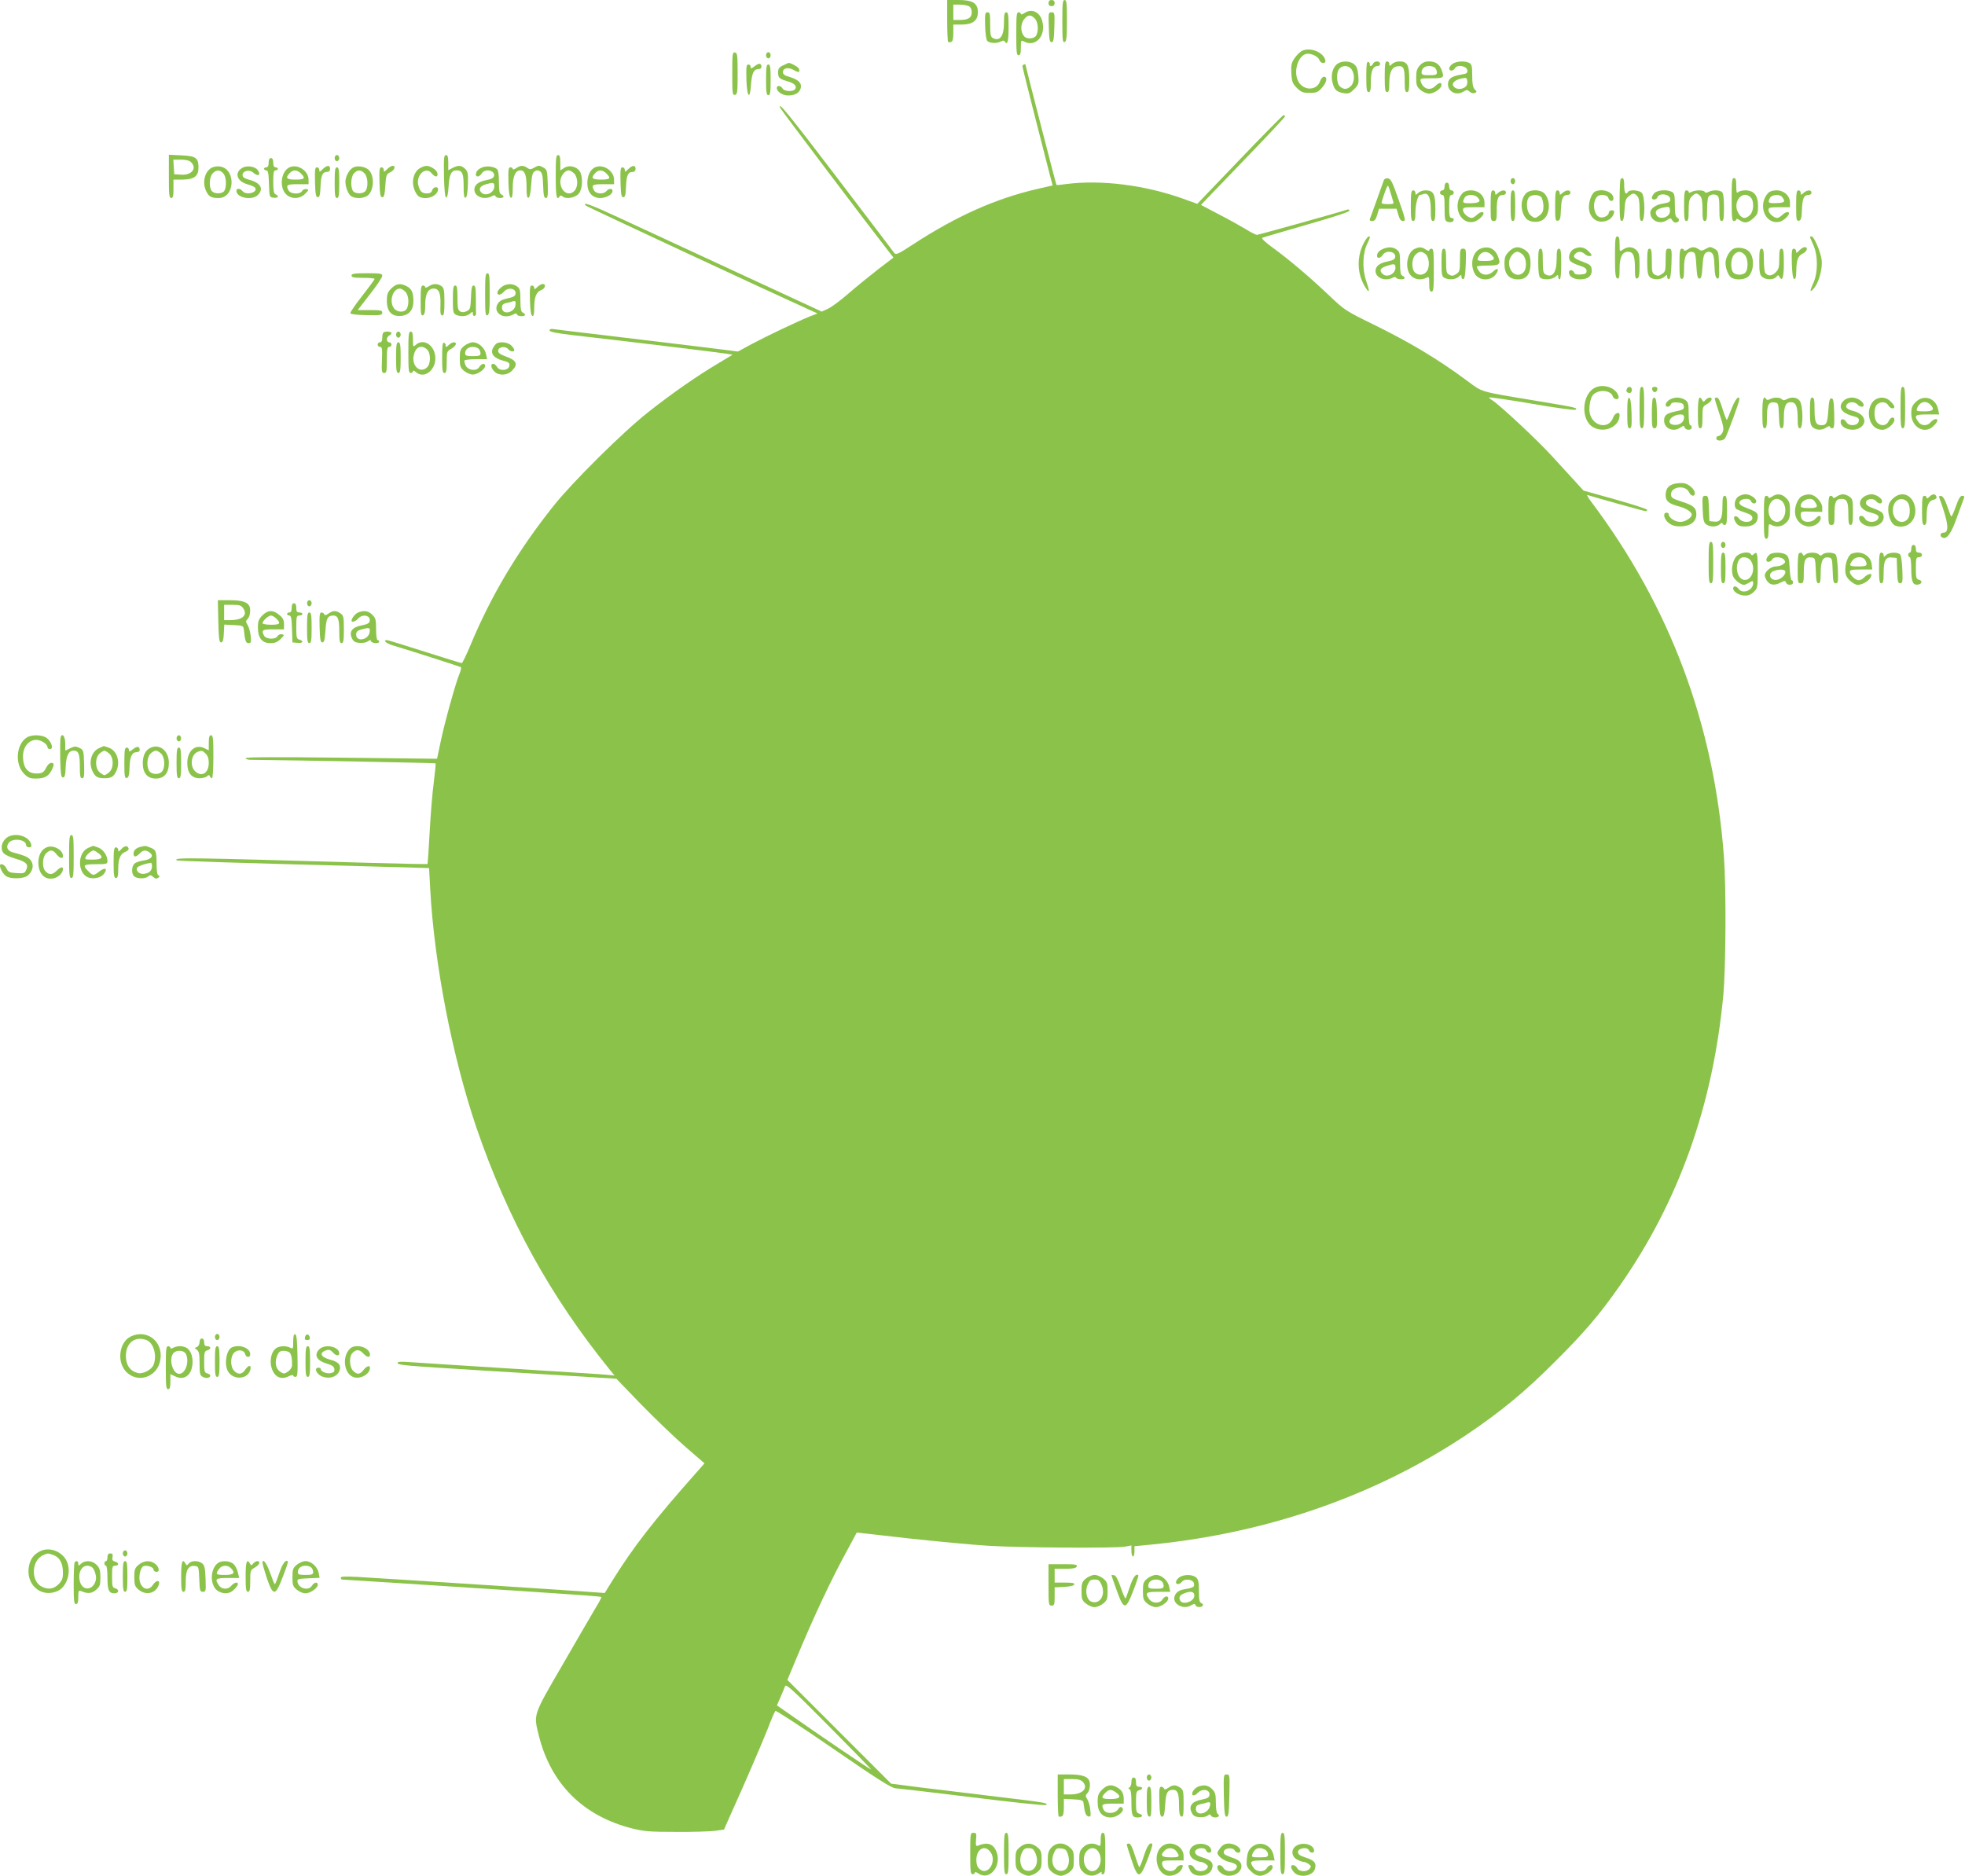 <?xml version="1.0" standalone="no"?>
<!DOCTYPE svg PUBLIC "-//W3C//DTD SVG 20010904//EN"
 "http://www.w3.org/TR/2001/REC-SVG-20010904/DTD/svg10.dtd">
<svg version="1.0" xmlns="http://www.w3.org/2000/svg"
 width="1280pt" height="1222pt" viewBox="0 0 1280 1222"
 preserveAspectRatio="xMidYMid meet">
<g transform="translate(0,1222) scale(0.1,-0.1)"
fill="#8bc34a" stroke="none">
<path d="M6170 12087 c0 -74 3 -136 6 -140 3 -3 12 -3 20 0 10 3 14 22 14 59
l0 54 54 0 c72 0 106 26 106 80 0 59 -33 80 -126 80 l-74 0 0 -133z m141 93
c12 -7 19 -21 19 -40 0 -36 -23 -50 -79 -50 l-41 0 0 50 0 50 41 0 c22 0 49
-5 60 -10z"/>
<path d="M6830 12200 c0 -13 7 -20 20 -20 13 0 20 7 20 20 0 13 -7 20 -20 20
-13 0 -20 -7 -20 -20z"/>
<path d="M6920 12080 c0 -120 2 -139 15 -134 12 5 15 30 15 140 0 112 -2 134
-15 134 -13 0 -15 -22 -15 -140z"/>
<path d="M6672 12134 c-12 -8 -22 -10 -22 -5 0 6 -7 11 -15 11 -13 0 -15 -22
-15 -140 0 -118 2 -140 15 -140 11 0 15 12 15 50 0 47 1 50 19 40 77 -41 147
37 120 134 -16 59 -70 83 -117 50z m68 -34 c22 -22 27 -78 10 -111 -13 -23
-62 -26 -79 -5 -24 28 -24 79 -1 109 26 32 43 34 70 7z"/>
<path d="M6417 12054 c1 -48 7 -92 14 -100 13 -16 62 -19 89 -4 13 7 21 7 25
0 17 -28 25 -1 25 90 0 82 -3 100 -15 100 -12 0 -15 -14 -15 -68 0 -87 -27
-124 -72 -100 -15 7 -18 23 -18 88 0 70 -2 80 -17 80 -16 0 -18 -10 -16 -86z"/>
<path d="M6832 12043 c2 -79 6 -98 18 -98 12 0 16 19 18 98 3 93 2 97 -18 97
-21 0 -21 -4 -18 -97z"/>
<path d="M8480 11888 c-13 -7 -35 -29 -48 -48 -20 -30 -23 -44 -20 -98 3 -55
8 -67 36 -95 28 -28 39 -32 83 -32 45 0 54 4 80 33 32 35 38 72 13 72 -8 0
-20 -13 -25 -29 -23 -67 -117 -62 -146 7 -29 70 10 172 66 172 31 0 70 -21 76
-42 9 -25 45 -25 38 1 -14 53 -101 86 -153 59z"/>
<path d="M4770 11740 c0 -129 1 -141 18 -138 15 3 17 18 17 138 0 120 -2 135
-17 138 -17 3 -18 -9 -18 -138z"/>
<path d="M4990 11860 c0 -11 7 -20 15 -20 8 0 15 9 15 20 0 11 -7 20 -15 20
-8 0 -15 -9 -15 -20z"/>
<path d="M8713 11805 c-32 -22 -46 -75 -33 -123 12 -48 27 -61 74 -69 30 -5
40 -1 67 26 29 30 31 35 27 88 -4 43 -10 61 -28 75 -27 22 -78 23 -107 3z m91
-37 c22 -31 20 -84 -4 -108 -24 -24 -47 -25 -72 -3 -23 21 -25 95 -2 117 22
23 60 20 78 -6z"/>
<path d="M8900 11721 c0 -83 3 -101 15 -101 12 0 15 14 15 69 0 71 14 101 46
101 8 0 14 7 14 15 0 8 -9 15 -20 15 -11 0 -23 -7 -26 -15 -7 -17 -25 -21 -21
-4 1 6 -4 14 -10 16 -10 4 -13 -20 -13 -96z"/>
<path d="M9020 11720 c0 -82 3 -100 15 -100 12 0 15 13 15 58 0 73 17 106 54
110 39 5 46 -10 46 -95 0 -58 3 -73 15 -73 12 0 15 16 15 83 0 94 -13 117 -65
117 -16 0 -37 -7 -47 -17 -17 -15 -18 -15 -18 0 0 10 -7 17 -15 17 -12 0 -15
-18 -15 -100z"/>
<path d="M9249 11794 c-19 -21 -24 -36 -24 -81 0 -48 4 -58 28 -79 15 -13 41
-24 56 -24 32 0 81 34 81 56 0 20 -17 17 -40 -6 -34 -34 -80 -20 -95 28 -6 21
-4 22 69 22 82 0 86 3 66 56 -15 37 -38 53 -81 54 -26 0 -42 -7 -60 -26z m99
-16 c7 -7 12 -20 12 -30 0 -15 -9 -18 -50 -18 -41 0 -50 3 -50 18 0 25 20 42
50 42 14 0 31 -5 38 -12z"/>
<path d="M9462 11804 c-12 -8 -22 -22 -22 -30 0 -19 27 -18 38 2 14 25 76 15
80 -13 3 -18 -3 -23 -35 -28 -59 -10 -82 -22 -89 -49 -13 -55 45 -94 97 -64
24 14 28 14 42 1 9 -9 23 -13 33 -9 15 6 16 8 0 24 -12 14 -16 38 -16 90 0 60
-3 73 -19 82 -29 15 -83 12 -109 -6z m82 -151 c-24 -18 -59 -16 -74 3 -18 20
5 43 51 53 31 6 34 5 37 -18 2 -15 -3 -30 -14 -38z"/>
<path d="M4916 11789 c-22 -17 -26 -18 -26 -5 0 9 -7 16 -15 16 -13 0 -15 -15
-13 -97 4 -117 23 -139 30 -34 6 75 18 101 49 101 11 0 19 6 19 14 0 25 -16
27 -44 5z"/>
<path d="M5103 11795 c-31 -13 -39 -28 -33 -65 3 -19 16 -27 61 -40 43 -12 61
-30 49 -50 -12 -19 -70 -17 -82 3 -11 20 -38 23 -38 4 0 -24 38 -49 73 -49 46
0 75 17 83 48 8 33 -16 56 -73 73 -31 8 -43 17 -43 31 0 27 35 34 70 14 32
-19 44 -16 34 9 -4 11 -58 40 -68 37 -1 -1 -16 -7 -33 -15z"/>
<path d="M4990 11700 c0 -82 3 -100 15 -100 12 0 15 18 15 100 0 82 -3 100
-15 100 -12 0 -15 -18 -15 -100z"/>
<path d="M6660 11789 c0 -9 118 -475 178 -706 l19 -71 -96 -22 c-274 -63 -530
-177 -815 -363 -93 -61 -110 -69 -120 -56 -6 9 -173 228 -370 487 -319 419
-393 510 -373 458 5 -12 573 -764 708 -937 l29 -37 -102 -78 c-56 -44 -143
-114 -192 -157 -50 -44 -109 -87 -132 -98 l-41 -19 -564 261 c-310 144 -654
303 -764 354 -174 81 -238 104 -208 75 6 -7 1226 -575 1453 -677 l55 -25 -49
-19 c-81 -33 -275 -125 -375 -178 l-94 -51 -281 35 c-155 19 -416 50 -581 70
-165 19 -315 38 -332 40 -24 4 -33 2 -33 -7 0 -10 40 -18 148 -31 293 -33 978
-116 1010 -122 l34 -6 -90 -54 c-136 -80 -311 -202 -462 -322 -163 -128 -492
-455 -613 -607 -235 -295 -409 -588 -542 -908 -27 -65 -53 -118 -57 -118 -5 0
-114 34 -243 75 -128 41 -239 75 -244 75 -29 0 -6 -21 36 -34 105 -31 438
-138 445 -142 4 -3 0 -21 -8 -41 -25 -58 -100 -328 -124 -447 l-23 -109 -624
7 c-440 5 -623 4 -623 -3 0 -6 15 -11 33 -11 312 -3 1201 -20 1204 -23 2 -3
-3 -57 -11 -121 -9 -64 -21 -210 -27 -324 -6 -114 -13 -209 -14 -211 -2 -1
-174 2 -382 8 -1210 35 -1271 36 -1252 16 5 -4 373 -16 1209 -38 l435 -12 7
-130 c26 -490 143 -1094 301 -1560 205 -598 481 -1100 873 -1583 l27 -33 -64
6 c-35 3 -316 21 -624 40 -308 19 -597 38 -642 41 -57 5 -83 3 -83 -4 0 -16
33 -18 580 -52 272 -17 574 -35 670 -41 l175 -11 161 -167 c89 -91 218 -215
287 -275 l126 -109 -42 -48 c-288 -324 -422 -497 -561 -721 l-47 -76 -52 4
c-51 5 -1351 89 -1559 101 -79 4 -108 3 -108 -5 0 -7 4 -12 8 -12 4 0 250 -16
547 -35 297 -19 610 -40 695 -45 315 -21 444 -30 447 -34 2 -2 -13 -32 -35
-67 -21 -35 -118 -202 -215 -370 -199 -343 -192 -324 -156 -470 79 -311 287
-519 604 -600 79 -20 115 -23 290 -23 110 -1 225 3 255 7 l56 8 43 97 c87 192
198 449 241 557 23 61 46 114 51 119 4 4 175 -107 379 -248 289 -199 379 -256
404 -256 17 -1 243 -27 501 -59 259 -32 474 -55 479 -50 15 13 0 16 -319 54
-165 20 -388 47 -495 60 l-195 25 -338 338 -338 338 54 129 c120 289 235 533
349 740 l49 91 337 -38 c185 -20 418 -42 517 -48 202 -13 827 -17 893 -6 l42
8 0 -36 c0 -20 5 -36 10 -36 6 0 10 15 10 34 l0 33 123 12 c753 76 1453 321
2043 716 221 149 378 278 574 475 190 189 289 305 417 488 388 553 611 1178
679 1902 16 183 19 688 4 895 -64 866 -351 1633 -866 2318 -20 26 -30 45 -23
42 39 -13 369 -105 378 -105 6 0 11 4 11 9 0 4 -93 35 -207 67 l-208 58 -50
55 c-27 30 -96 105 -153 167 -94 104 -342 335 -391 366 -12 7 -21 16 -21 19 0
3 125 -15 278 -41 160 -28 281 -44 286 -39 13 12 7 14 -264 59 -369 61 -340
53 -444 130 -190 141 -372 250 -617 370 -172 84 -181 90 -281 185 -125 119
-262 235 -368 312 -48 35 -75 60 -67 64 6 3 137 41 289 85 169 48 278 84 278
91 0 7 -6 10 -12 8 -46 -16 -580 -165 -590 -165 -7 0 -40 16 -73 37 -33 20
-112 64 -176 97 l-116 61 273 284 c151 156 274 287 274 292 0 5 -4 9 -9 9 -4
0 -133 -130 -285 -289 l-277 -289 -94 34 c-250 89 -531 124 -760 95 -33 -5
-61 -7 -63 -6 -3 2 -201 773 -202 783 0 8 -20 0 -20 -9z m-985 -11097 c-3 -3
-371 247 -552 375 l-62 43 23 53 c12 28 26 61 30 72 6 17 48 -21 285 -260 153
-154 277 -281 276 -283z"/>
<path d="M1100 11071 c0 -119 2 -141 15 -141 12 0 15 13 15 60 l0 60 58 0 c77
1 105 21 105 79 0 63 -18 75 -113 79 l-80 4 0 -141z m144 93 c41 -40 6 -86
-63 -82 l-46 3 -3 48 -3 47 50 0 c32 0 55 -6 65 -16z"/>
<path d="M2180 11190 c0 -11 7 -20 15 -20 8 0 15 9 15 20 0 11 -7 20 -15 20
-8 0 -15 -9 -15 -20z"/>
<path d="M2892 11073 c2 -89 7 -138 14 -140 7 -2 13 22 16 71 5 81 18 106 52
106 37 0 46 -19 46 -103 0 -58 3 -78 13 -75 8 3 13 32 15 86 2 71 0 84 -18
102 -24 24 -45 25 -82 6 l-28 -15 0 50 c0 37 -4 49 -15 49 -13 0 -15 -20 -13
-137z"/>
<path d="M3620 11070 c0 -128 6 -160 25 -130 5 8 11 8 20 0 24 -20 86 -8 107
21 24 32 26 110 4 144 -21 31 -70 42 -101 21 l-25 -16 0 50 c0 38 -4 50 -15
50 -13 0 -15 -22 -15 -140z m120 20 c25 -25 27 -86 3 -112 -37 -42 -93 -6 -93
59 0 35 29 73 55 73 8 0 24 -9 35 -20z"/>
<path d="M1750 11160 c0 -20 -5 -30 -15 -30 -8 0 -15 -4 -15 -10 0 -5 7 -10
15 -10 11 0 15 -19 17 -87 3 -88 3 -88 31 -91 29 -4 37 12 12 22 -11 4 -15 23
-15 81 0 60 3 75 15 75 8 0 15 5 15 10 0 6 -7 10 -15 10 -10 0 -15 10 -15 30
0 20 -5 30 -15 30 -10 0 -15 -10 -15 -30z"/>
<path d="M1380 11128 c-48 -25 -65 -101 -35 -157 16 -33 33 -41 80 -41 105 0
114 187 10 205 -16 3 -41 0 -55 -7z m75 -38 c20 -22 23 -93 4 -116 -15 -18
-63 -18 -79 1 -20 24 -17 90 4 114 24 26 48 27 71 1z"/>
<path d="M1581 11128 c-57 -31 -40 -89 32 -109 23 -6 45 -16 49 -22 19 -31
-57 -52 -82 -22 -15 19 -40 20 -40 2 0 -46 102 -65 140 -27 40 40 18 79 -57
99 -32 9 -43 17 -43 31 0 27 45 38 69 16 32 -29 54 -17 29 17 -17 23 -68 30
-97 15z"/>
<path d="M1884 11129 c-50 -25 -65 -116 -28 -166 31 -41 94 -44 131 -6 26 25
26 28 9 31 -10 2 -23 -3 -28 -12 -13 -24 -75 -21 -88 3 -19 36 -12 41 60 41
l70 0 0 29 c0 60 -74 106 -126 80z m76 -39 c32 -32 24 -40 -35 -40 -59 0 -68
10 -38 42 21 24 48 23 73 -2z"/>
<path d="M2102 11118 c-19 -19 -22 -20 -22 -5 0 9 -7 17 -15 17 -13 0 -15 -15
-13 -97 2 -79 6 -98 18 -98 12 0 16 16 18 70 3 74 13 95 43 95 12 0 19 7 19
20 0 26 -20 25 -48 -2z"/>
<path d="M2303 11130 c-26 -11 -53 -59 -53 -93 0 -38 20 -86 40 -97 32 -17 88
-12 110 10 37 37 39 125 3 162 -22 22 -71 31 -100 18z m73 -41 c21 -24 24 -90
4 -114 -16 -19 -64 -19 -79 -1 -19 23 -16 94 4 116 23 26 47 25 71 -1z"/>
<path d="M2522 11118 c-19 -19 -22 -20 -22 -5 0 9 -7 17 -15 17 -13 0 -15 -15
-13 -97 2 -79 6 -98 18 -98 12 0 16 17 20 75 5 70 7 76 33 88 27 13 38 42 14
42 -7 0 -23 -10 -35 -22z"/>
<path d="M2740 11127 c-31 -15 -50 -52 -50 -95 0 -39 23 -87 45 -96 48 -18
107 4 118 44 7 27 -29 28 -38 0 -4 -14 -15 -20 -34 -20 -32 0 -46 13 -56 53
-17 66 48 125 86 79 19 -24 39 -29 39 -9 0 18 -12 32 -37 46 -28 14 -42 14
-73 -2z"/>
<path d="M3140 11129 c-26 -11 -40 -26 -40 -46 0 -20 24 -15 38 7 21 34 88 21
80 -16 -2 -13 -17 -21 -48 -27 -53 -10 -80 -31 -80 -62 0 -46 63 -70 113 -44
16 9 22 9 25 0 4 -13 52 -15 52 -2 0 5 -7 11 -15 15 -11 4 -15 23 -15 79 0 50
-4 78 -13 86 -21 17 -69 22 -97 10z m80 -123 c0 -41 -56 -68 -84 -41 -21 21
-10 43 28 54 49 14 56 13 56 -13z"/>
<path d="M3362 11124 c-12 -8 -22 -10 -22 -5 0 6 -7 11 -15 11 -13 0 -15 -15
-13 -97 2 -66 7 -98 16 -101 9 -3 12 15 12 65 0 75 17 113 50 113 29 0 40 -31
40 -110 0 -53 3 -71 13 -68 7 3 14 33 17 83 4 60 9 80 23 89 12 8 22 8 35 0
13 -9 18 -28 20 -93 2 -64 6 -81 18 -81 12 0 14 16 12 92 -3 89 -4 93 -31 108
-25 14 -30 13 -55 -1 -24 -14 -31 -14 -47 -3 -25 18 -45 18 -73 -2z"/>
<path d="M3874 11129 c-31 -16 -49 -56 -48 -106 1 -58 33 -93 84 -93 39 0 80
23 80 46 0 18 -24 18 -40 -1 -18 -22 -67 -19 -80 4 -19 36 -12 41 60 41 l70 0
0 29 c0 60 -74 106 -126 80z m76 -39 c32 -32 24 -40 -35 -40 -59 0 -68 10 -38
42 21 24 48 23 73 -2z"/>
<path d="M4092 11118 c-19 -19 -22 -20 -22 -5 0 9 -7 17 -15 17 -13 0 -15 -15
-13 -97 2 -79 6 -98 18 -98 12 0 16 16 18 70 3 74 13 95 43 95 12 0 19 7 19
20 0 26 -20 25 -48 -2z"/>
<path d="M2180 11030 c0 -82 3 -100 15 -100 12 0 15 18 15 100 0 82 -3 100
-15 100 -12 0 -15 -18 -15 -100z"/>
<path d="M9015 11048 c-3 -7 -22 -62 -44 -123 -22 -60 -42 -118 -46 -127 -5
-14 -2 -18 14 -18 15 0 23 10 32 40 l12 40 57 0 57 0 12 -40 c8 -29 17 -40 31
-40 18 0 16 11 -29 138 -40 114 -51 138 -70 140 -11 2 -23 -3 -26 -10z m42
-80 c7 -24 15 -51 18 -60 6 -15 1 -18 -34 -18 -23 0 -41 3 -41 7 0 15 34 113
40 113 3 0 11 -19 17 -42z"/>
<path d="M9840 11040 c0 -11 7 -20 15 -20 8 0 15 9 15 20 0 11 -7 20 -15 20
-8 0 -15 -9 -15 -20z"/>
<path d="M10557 11053 c-4 -3 -7 -66 -7 -140 0 -107 3 -133 14 -133 10 0 15
19 18 71 3 60 8 74 27 90 28 23 35 23 55 3 12 -11 16 -36 16 -90 0 -59 3 -74
15 -74 22 0 22 162 -1 184 -17 18 -79 22 -89 6 -14 -23 -25 -7 -25 40 0 46 -7
60 -23 43z"/>
<path d="M11280 10920 c0 -118 2 -140 15 -140 8 0 15 5 15 11 0 5 10 3 22 -5
32 -23 53 -20 89 12 28 25 31 34 31 81 0 67 -27 101 -82 101 -20 0 -41 -5 -48
-12 -9 -9 -12 0 -12 40 0 40 -4 52 -15 52 -13 0 -15 -22 -15 -140z m124 14
c23 -23 21 -89 -4 -114 -31 -31 -57 -25 -79 17 -36 70 31 149 83 97z"/>
<path d="M9410 11005 c0 -16 -6 -25 -15 -25 -8 0 -15 -7 -15 -15 0 -8 7 -15
15 -15 12 0 15 -16 15 -84 0 -76 2 -85 20 -91 21 -7 40 0 40 16 0 5 -7 9 -15
9 -12 0 -15 15 -15 75 0 60 3 75 15 75 8 0 15 7 15 15 0 8 -7 15 -15 15 -9 0
-15 9 -15 25 0 16 -6 25 -15 25 -9 0 -15 -9 -15 -25z"/>
<path d="M9190 10880 c0 -82 3 -100 15 -100 11 0 15 13 15 54 0 55 16 116 30
116 5 0 15 3 23 6 31 11 47 -24 47 -102 0 -59 3 -74 15 -74 12 0 15 16 15 83
0 94 -13 117 -65 117 -16 0 -37 -7 -47 -17 -17 -15 -18 -15 -18 0 0 10 -7 17
-15 17 -12 0 -15 -18 -15 -100z"/>
<path d="M9527 10962 c-70 -77 -19 -207 73 -187 36 8 81 58 57 63 -9 2 -25 -6
-36 -17 -12 -12 -27 -21 -34 -21 -22 0 -57 31 -57 51 0 17 7 19 70 19 l70 0 0
30 c0 45 -39 80 -88 80 -24 0 -45 -7 -55 -18z m98 -28 c25 -26 13 -36 -43 -38
-54 -1 -59 3 -42 35 13 24 62 26 85 3z"/>
<path d="M9710 10880 c0 -93 1 -100 20 -100 18 0 20 7 20 73 0 75 9 97 42 97
10 0 18 7 18 15 0 20 -29 19 -52 -2 -17 -15 -18 -15 -18 0 0 10 -7 17 -15 17
-12 0 -15 -18 -15 -100z"/>
<path d="M9840 10880 c0 -82 3 -100 15 -100 12 0 15 18 15 100 0 82 -3 100
-15 100 -12 0 -15 -18 -15 -100z"/>
<path d="M9941 10961 c-38 -38 -39 -116 -2 -162 25 -31 92 -33 121 -3 39 38
39 125 0 164 -27 27 -93 27 -119 1z m99 -26 c7 -8 13 -34 14 -56 0 -32 -5 -45
-23 -60 -29 -23 -33 -24 -61 -1 -26 21 -32 91 -10 117 16 19 64 19 80 0z"/>
<path d="M10130 10879 c0 -90 2 -100 18 -97 14 3 18 16 20 73 3 74 13 95 43
95 11 0 19 7 19 15 0 20 -29 19 -52 -2 -17 -15 -18 -15 -18 0 0 10 -7 17 -15
17 -12 0 -15 -18 -15 -101z"/>
<path d="M10392 10973 c-21 -8 -42 -59 -42 -102 0 -55 35 -95 83 -95 38 0 72
23 80 55 4 14 0 19 -14 19 -10 0 -19 -7 -19 -15 0 -19 -36 -38 -59 -30 -39 12
-51 94 -19 132 17 21 69 16 75 -7 7 -25 33 -26 33 -2 0 40 -67 66 -118 45z"/>
<path d="M10777 10962 c-10 -10 -17 -24 -17 -30 0 -17 30 -15 36 2 13 33 84
22 84 -13 0 -16 -9 -21 -46 -27 -48 -7 -84 -32 -84 -60 0 -51 61 -79 107 -49
24 16 27 16 35 1 5 -9 15 -16 23 -16 22 0 30 22 11 32 -13 7 -16 25 -16 83 0
63 -3 76 -19 85 -32 17 -96 12 -114 -8z m86 -148 c-25 -19 -61 -17 -72 4 -14
26 -1 40 44 50 37 8 40 6 43 -16 2 -14 -4 -29 -15 -38z"/>
<path d="M10970 10880 c0 -82 3 -100 15 -100 12 0 15 14 15 70 0 57 4 74 20
90 24 24 34 25 54 4 12 -11 16 -36 16 -90 0 -59 3 -74 15 -74 12 0 15 15 15
73 0 39 4 77 8 83 11 17 35 22 55 12 14 -7 17 -23 17 -88 0 -64 3 -80 15 -80
12 0 15 16 15 88 0 55 -4 92 -12 100 -15 15 -62 16 -88 2 -13 -7 -21 -7 -25 0
-8 13 -61 13 -86 0 -13 -7 -19 -7 -19 0 0 5 -7 10 -15 10 -12 0 -15 -18 -15
-100z"/>
<path d="M11517 10962 c-70 -77 -19 -207 74 -187 35 8 80 58 56 63 -9 2 -25
-6 -36 -17 -12 -12 -27 -21 -34 -21 -22 0 -57 31 -57 51 0 17 7 19 70 19 l70
0 0 30 c0 45 -39 80 -88 80 -25 0 -45 -7 -55 -18z m91 -25 c25 -30 18 -39 -36
-40 -54 -2 -59 2 -42 34 12 22 62 26 78 6z"/>
<path d="M11700 10879 c0 -90 2 -100 18 -97 14 3 18 16 20 73 3 74 13 95 43
95 11 0 19 7 19 15 0 20 -29 19 -52 -2 -17 -15 -18 -15 -18 0 0 10 -7 17 -15
17 -12 0 -15 -18 -15 -101z"/>
<path d="M8876 10621 c-40 -90 -33 -195 20 -276 26 -40 27 -24 3 46 -27 81
-23 183 10 247 16 32 18 42 8 42 -8 0 -26 -26 -41 -59z"/>
<path d="M10520 10546 c0 -110 3 -135 15 -140 12 -4 15 6 15 62 0 77 17 112
55 112 34 0 45 -27 45 -109 0 -58 3 -69 15 -65 12 5 15 24 15 85 0 66 -3 82
-20 99 -24 24 -57 26 -88 4 -22 -15 -22 -15 -22 35 0 39 -4 51 -15 51 -13 0
-15 -22 -15 -134z"/>
<path d="M11790 10676 c0 -2 10 -25 22 -52 31 -68 31 -180 0 -248 -26 -57 -23
-68 7 -30 32 40 54 129 47 182 -7 53 -50 152 -65 152 -6 0 -11 -2 -11 -4z"/>
<path d="M9010 10599 c-26 -11 -40 -26 -40 -46 0 -20 24 -15 38 7 21 34 88 21
80 -16 -2 -13 -17 -21 -48 -27 -53 -10 -80 -31 -80 -62 0 -45 63 -70 110 -45
13 7 21 7 25 0 8 -12 55 -13 55 -1 0 5 -7 11 -15 15 -11 4 -15 23 -15 80 0 66
-3 77 -22 90 -25 18 -52 19 -88 5z m80 -123 c0 -41 -56 -68 -84 -40 -23 22
-16 37 25 51 50 17 59 16 59 -11z"/>
<path d="M9214 10598 c-51 -24 -65 -130 -23 -174 24 -26 66 -31 100 -14 18 10
19 7 19 -40 0 -38 4 -50 15 -50 13 0 15 22 15 140 0 118 -2 140 -15 140 -8 0
-15 -5 -15 -11 0 -5 -10 -3 -22 5 -26 18 -44 19 -74 4z m69 -31 c26 -18 33
-81 13 -112 -19 -29 -56 -33 -80 -9 -23 23 -21 89 4 114 23 23 39 25 63 7z"/>
<path d="M9644 10600 c-51 -20 -70 -100 -39 -160 26 -50 104 -54 138 -8 26 35
14 48 -16 20 -30 -29 -71 -28 -91 0 -9 12 -16 26 -16 30 0 5 32 8 70 8 81 0
89 8 66 64 -20 48 -63 66 -112 46z m68 -37 c33 -30 23 -43 -37 -43 -47 0 -54
2 -48 18 14 41 54 53 85 25z"/>
<path d="M9829 10581 c-24 -25 -29 -37 -29 -81 0 -66 30 -100 89 -100 55 0 81
34 81 104 -1 54 -11 75 -47 94 -35 19 -63 14 -94 -17z m91 -21 c25 -25 27 -91
4 -114 -39 -39 -94 -3 -94 61 0 35 29 73 55 73 8 0 24 -9 35 -20z"/>
<path d="M10252 10598 c-26 -13 -40 -54 -25 -76 5 -9 32 -23 59 -31 37 -12 49
-21 49 -36 0 -16 -8 -21 -38 -23 -26 -2 -39 1 -43 12 -8 20 -34 21 -34 2 0
-27 30 -46 74 -46 52 0 79 25 74 66 -2 24 -11 31 -53 47 -62 23 -72 32 -55 52
16 19 44 19 64 -1 9 -8 24 -14 34 -12 15 3 13 7 -10 31 -28 28 -58 33 -96 15z"/>
<path d="M10992 10594 c-12 -8 -22 -10 -22 -5 0 6 -7 11 -15 11 -12 0 -15 -18
-15 -98 0 -81 3 -99 15 -99 12 0 15 15 15 72 0 77 18 111 57 103 15 -3 19 -16
23 -88 4 -67 8 -85 20 -85 12 0 16 18 20 79 4 61 9 81 23 90 12 8 22 8 35 0
13 -9 18 -28 20 -87 2 -56 7 -77 18 -81 13 -5 14 8 12 86 -3 89 -4 93 -31 108
-25 14 -30 13 -55 -1 -24 -14 -31 -14 -47 -3 -25 18 -45 18 -73 -2z"/>
<path d="M11293 10600 c-26 -11 -53 -59 -53 -93 0 -38 20 -86 40 -97 32 -17
88 -12 110 10 37 37 39 125 3 162 -22 22 -71 31 -100 18z m73 -41 c21 -24 24
-90 4 -114 -16 -19 -64 -19 -80 0 -19 23 -16 92 5 115 23 26 47 25 71 -1z"/>
<path d="M11720 10588 c-17 -18 -20 -19 -20 -5 0 9 -7 17 -15 17 -13 0 -15
-15 -13 -97 2 -66 7 -98 16 -101 8 -2 12 12 13 50 1 75 11 101 42 116 29 14
37 42 12 42 -8 0 -23 -10 -35 -22z"/>
<path d="M9390 10510 c0 -78 2 -91 19 -100 29 -15 72 -12 93 7 17 15 18 15 18
-1 0 -10 6 -16 13 -14 8 3 13 35 15 101 3 92 2 97 -18 97 -18 0 -20 -6 -20
-75 0 -68 -2 -76 -24 -90 -19 -13 -29 -14 -45 -5 -19 9 -21 20 -21 90 0 64 -3
80 -15 80 -12 0 -15 -17 -15 -90z"/>
<path d="M10020 10512 c0 -55 4 -92 12 -100 17 -17 78 -15 100 5 17 15 18 15
18 0 0 -10 5 -17 10 -17 6 0 10 40 10 100 0 82 -3 100 -15 100 -12 0 -15 -14
-15 -68 0 -87 -27 -124 -72 -100 -15 7 -18 23 -18 88 0 64 -3 80 -15 80 -12 0
-15 -16 -15 -88z"/>
<path d="M10730 10516 c0 -64 4 -88 16 -100 20 -21 73 -20 96 1 17 15 18 15
18 -1 0 -10 6 -16 13 -14 8 3 13 35 15 101 3 92 2 97 -18 97 -18 0 -20 -6 -20
-75 0 -68 -2 -76 -24 -90 -19 -13 -29 -14 -45 -5 -19 9 -21 20 -21 90 0 64 -3
80 -15 80 -12 0 -15 -16 -15 -84z"/>
<path d="M11460 10517 c0 -69 3 -87 18 -100 23 -21 75 -22 93 -1 11 14 13 14
21 -1 19 -32 28 -1 28 91 0 77 -3 94 -15 94 -12 0 -15 -14 -15 -65 0 -57 -3
-69 -24 -90 -25 -25 -52 -25 -68 -1 -4 6 -8 44 -8 84 0 57 -3 72 -15 72 -12 0
-15 -16 -15 -83z"/>
<path d="M2290 10425 c0 -12 15 -15 75 -15 41 0 75 -3 75 -7 0 -5 -37 -54 -81
-111 -44 -56 -79 -107 -77 -113 2 -6 45 -11 106 -12 91 -2 102 0 102 16 0 15
-10 17 -80 17 l-80 0 80 103 c44 56 80 110 80 120 0 15 -11 17 -100 17 -82 0
-100 -3 -100 -15z"/>
<path d="M3160 10300 c0 -120 2 -139 15 -134 12 5 15 30 15 140 0 112 -2 134
-15 134 -13 0 -15 -22 -15 -140z"/>
<path d="M2549 10341 c-24 -25 -29 -37 -29 -81 0 -69 31 -103 92 -98 51 4 81
38 81 95 0 57 -11 81 -43 98 -43 22 -68 18 -101 -14z m91 -21 c22 -22 27 -78
10 -111 -15 -27 -64 -25 -84 3 -33 46 -7 128 39 128 8 0 24 -9 35 -20z"/>
<path d="M2792 10354 c-12 -8 -22 -10 -22 -5 0 6 -7 11 -15 11 -12 0 -15 -18
-15 -100 0 -84 2 -98 15 -94 11 5 15 22 15 68 0 71 18 106 55 106 34 0 47 -30
44 -108 -2 -52 1 -67 12 -67 11 0 14 19 14 88 0 76 -3 91 -19 103 -26 18 -56
18 -84 -2z"/>
<path d="M3290 10363 c-24 -9 -50 -35 -50 -50 0 -19 23 -16 43 7 27 32 83 21
75 -16 -2 -13 -18 -21 -53 -28 -37 -8 -53 -18 -64 -37 -31 -56 38 -102 102
-68 16 9 22 9 25 0 4 -13 52 -15 52 -2 0 5 -7 11 -15 15 -11 4 -15 23 -15 80
0 66 -3 77 -22 90 -23 16 -50 19 -78 9z m68 -130 c-6 -52 -88 -68 -88 -17 0
18 7 25 28 30 15 3 32 7 37 9 22 8 26 4 23 -22z"/>
<path d="M3500 10350 c-16 -16 -20 -17 -20 -5 0 8 -7 15 -15 15 -13 0 -15 -15
-13 -97 2 -66 7 -98 16 -101 8 -3 12 12 12 52 0 70 13 104 45 116 27 10 35 40
10 40 -8 0 -24 -9 -35 -20z"/>
<path d="M2950 10270 c0 -78 2 -91 19 -100 29 -15 72 -12 93 7 17 15 18 15 18
-1 0 -10 5 -16 11 -14 6 2 10 7 10 11 -1 4 -1 48 -1 97 0 72 -3 90 -15 90 -11
0 -15 -18 -17 -77 -3 -71 -5 -79 -27 -90 -17 -8 -31 -9 -43 -2 -15 8 -18 23
-18 89 0 64 -3 80 -15 80 -12 0 -15 -17 -15 -90z"/>
<path d="M2497 10053 c-4 -3 -7 -19 -7 -35 0 -18 -5 -28 -15 -28 -8 0 -15 -7
-15 -15 0 -8 7 -15 16 -15 13 0 15 -13 12 -85 -3 -76 -1 -85 15 -85 15 0 17
11 17 85 0 69 3 85 15 85 8 0 15 7 15 15 0 8 -7 15 -15 15 -8 0 -15 9 -15 19
0 10 7 21 15 25 8 3 15 10 15 16 0 11 -43 14 -53 3z"/>
<path d="M2580 10040 c0 -11 7 -20 15 -20 8 0 15 9 15 20 0 11 -7 20 -15 20
-8 0 -15 -9 -15 -20z"/>
<path d="M2660 9925 c0 -113 2 -135 15 -135 8 0 15 5 15 12 0 6 7 4 18 -5 58
-53 142 21 126 111 -13 72 -80 107 -126 65 -17 -15 -18 -14 -18 35 0 40 -4 52
-15 52 -13 0 -15 -22 -15 -135z m122 18 c25 -23 25 -94 -1 -117 -43 -39 -97 6
-87 72 9 60 49 81 88 45z"/>
<path d="M2580 9890 c0 -82 3 -100 15 -100 12 0 15 18 15 100 0 82 -3 100 -15
100 -12 0 -15 -18 -15 -100z"/>
<path d="M2880 9891 c0 -83 3 -101 15 -101 12 0 15 14 15 70 0 68 1 72 30 88
31 18 40 42 16 42 -8 0 -21 -7 -30 -15 -17 -18 -27 -19 -23 -4 1 6 -4 14 -10
16 -10 4 -13 -20 -13 -96z"/>
<path d="M3023 9966 c-25 -21 -28 -31 -28 -81 0 -50 3 -60 28 -81 15 -13 41
-24 56 -24 32 0 81 34 81 56 0 21 -23 17 -38 -7 -18 -29 -72 -23 -89 10 -6 14
-10 29 -7 33 3 4 37 8 76 8 l71 0 -7 33 c-8 40 -48 77 -86 77 -16 0 -41 -11
-57 -24z m95 -18 c7 -7 12 -20 12 -30 0 -15 -9 -18 -50 -18 -41 0 -50 3 -50
18 0 25 20 42 50 42 14 0 31 -5 38 -12z"/>
<path d="M3234 9982 c-6 -4 -16 -17 -23 -30 -19 -35 7 -66 64 -81 39 -10 46
-15 43 -34 -4 -31 -62 -37 -80 -8 -7 12 -18 21 -25 21 -20 0 -15 -28 7 -50 29
-29 84 -27 115 5 42 42 31 68 -41 93 -36 13 -49 23 -49 37 0 25 46 33 65 11
14 -18 40 -21 40 -6 0 6 -9 19 -20 30 -20 20 -74 27 -96 12z"/>
<path d="M10393 9696 c-91 -41 -99 -216 -12 -261 74 -39 169 7 169 80 0 27
-31 15 -42 -15 -28 -81 -136 -58 -153 32 -4 19 -1 54 5 77 9 34 18 45 45 57
40 16 91 3 100 -27 9 -26 45 -26 38 0 -14 53 -92 82 -150 57z"/>
<path d="M10597 9686 c-7 -16 1 -26 20 -26 7 0 13 9 13 20 0 23 -25 27 -33 6z"/>
<path d="M10680 9565 c0 -113 2 -135 15 -135 13 0 15 22 15 135 0 113 -2 135
-15 135 -13 0 -15 -22 -15 -135z"/>
<path d="M10762 9683 c2 -10 10 -18 17 -18 8 0 15 8 17 18 1 11 -4 17 -18 17
-13 0 -18 -6 -16 -17z"/>
<path d="M12380 9565 c0 -113 2 -135 15 -135 13 0 15 22 15 135 0 113 -2 135
-15 135 -13 0 -15 -22 -15 -135z"/>
<path d="M10600 9531 c0 -84 3 -101 15 -101 13 0 15 15 13 97 -2 66 -7 98 -15
101 -10 3 -13 -21 -13 -97z"/>
<path d="M10767 9624 c-4 -4 -7 -49 -7 -101 0 -82 2 -93 18 -93 15 0 17 11 15
97 -1 90 -8 115 -26 97z"/>
<path d="M10872 9614 c-12 -8 -22 -22 -22 -30 0 -19 26 -18 34 2 4 11 17 14
43 12 30 -2 39 -8 41 -25 3 -18 -4 -23 -49 -32 -64 -14 -79 -25 -79 -61 0 -52
60 -78 107 -45 19 13 22 13 27 0 7 -20 46 -19 46 0 0 8 -4 15 -10 15 -6 0 -10
31 -10 74 0 66 -3 77 -22 90 -12 9 -36 16 -53 16 -17 0 -41 -7 -53 -16z m98
-113 c0 -31 -29 -52 -64 -49 -61 6 -24 67 42 68 15 0 22 -6 22 -19z"/>
<path d="M11060 9530 c0 -82 3 -100 15 -100 12 0 15 14 15 70 0 68 1 72 30 88
31 18 40 42 16 42 -7 0 -19 -7 -27 -16 -11 -14 -13 -14 -21 0 -20 36 -28 11
-28 -84z"/>
<path d="M11170 9623 c0 -5 14 -50 31 -101 26 -77 29 -98 20 -118 -6 -13 -17
-24 -26 -24 -8 0 -15 -7 -15 -15 0 -22 47 -19 59 3 17 32 91 234 91 249 0 34
-27 2 -51 -60 -14 -37 -27 -69 -30 -72 -3 -2 -15 29 -28 70 -14 48 -27 75 -37
75 -8 0 -14 -3 -14 -7z"/>
<path d="M11480 9530 c0 -82 3 -100 15 -100 12 0 15 15 15 74 0 80 11 100 52
94 22 -3 23 -8 26 -85 2 -65 6 -83 17 -83 12 0 15 15 15 66 0 77 12 104 45
104 33 0 45 -27 45 -104 0 -52 3 -66 15 -66 22 0 21 147 -1 178 -17 24 -53 29
-86 11 -14 -8 -23 -8 -31 0 -14 14 -52 14 -77 1 -13 -7 -21 -7 -25 0 -17 28
-25 1 -25 -90z"/>
<path d="M11790 9542 c0 -73 3 -92 18 -105 23 -21 61 -22 90 -1 12 8 22 10 22
5 0 -6 7 -11 15 -11 13 0 15 15 13 98 -2 78 -6 97 -18 97 -12 0 -16 -17 -20
-75 -6 -85 -12 -100 -44 -100 -37 0 -46 19 -46 102 0 63 -3 78 -15 78 -12 0
-15 -16 -15 -88z"/>
<path d="M12010 9610 c-40 -40 -18 -79 58 -100 36 -9 43 -15 40 -33 -4 -31
-62 -37 -80 -8 -16 26 -38 27 -38 2 0 -41 74 -65 120 -41 58 31 40 91 -32 111
-48 12 -62 27 -46 46 14 18 53 16 68 -2 14 -17 40 -20 40 -5 0 23 -41 50 -75
50 -22 0 -43 -8 -55 -20z"/>
<path d="M12213 9615 c-33 -23 -48 -79 -34 -126 13 -44 43 -69 84 -69 30 0 77
39 77 65 0 24 -26 18 -38 -10 -14 -30 -51 -33 -75 -7 -22 24 -22 95 -1 116 22
22 61 20 74 -4 11 -21 40 -28 40 -10 0 6 -11 22 -25 35 -28 29 -70 32 -102 10z"/>
<path d="M12479 9601 c-24 -24 -29 -38 -29 -76 0 -89 88 -138 145 -80 14 13
25 29 25 35 0 17 -24 11 -43 -10 -22 -27 -62 -26 -81 2 -30 42 -22 48 60 48
l76 0 -7 33 c-15 74 -93 100 -146 48z m95 -17 c31 -31 20 -44 -39 -44 -47 0
-54 2 -48 18 16 44 57 57 87 26z"/>
<path d="M10910 9069 c-41 -9 -60 -32 -60 -76 0 -38 21 -55 90 -73 44 -12 80
-35 80 -52 0 -21 -42 -48 -75 -48 -34 0 -75 27 -75 50 0 6 -7 10 -15 10 -21 0
-19 -32 5 -58 26 -27 60 -36 113 -29 48 7 77 35 77 76 0 42 -19 59 -95 83 -62
20 -70 26 -70 48 0 51 95 62 117 14 13 -28 38 -32 38 -6 0 24 -38 58 -70 64
-14 2 -41 1 -60 -3z"/>
<path d="M11322 8984 c-24 -17 -30 -67 -10 -81 7 -4 33 -15 58 -23 33 -11 45
-20 45 -35 0 -31 -63 -34 -86 -4 -21 28 -44 17 -28 -14 16 -30 28 -37 69 -37
49 0 80 24 80 61 0 30 -3 33 -92 68 -16 6 -28 17 -28 25 0 27 67 37 76 11 8
-19 34 -20 34 -1 0 20 -39 46 -70 46 -14 0 -36 -7 -48 -16z"/>
<path d="M11542 8984 c-12 -8 -22 -10 -22 -5 0 6 -7 11 -15 11 -13 0 -15 -22
-15 -140 0 -118 2 -140 15 -140 11 0 15 12 15 50 0 47 1 50 19 40 33 -17 71
-11 96 15 21 20 25 34 25 80 0 46 -4 60 -25 80 -28 29 -61 32 -93 9z m72 -36
c34 -48 9 -128 -39 -128 -13 0 -31 10 -39 22 -34 48 -9 128 39 128 13 0 31
-10 39 -22z"/>
<path d="M11742 8990 c-31 -13 -56 -74 -48 -120 7 -46 46 -80 92 -80 36 0 74
28 74 55 0 21 -13 19 -35 -5 -20 -22 -64 -27 -83 -8 -7 7 -12 22 -12 34 0 22
4 23 70 21 l70 -2 0 28 c0 18 -11 39 -29 58 -30 30 -58 35 -99 19z m75 -32
c30 -39 24 -48 -32 -48 -41 0 -55 4 -55 14 0 37 65 62 87 34z"/>
<path d="M11962 8984 c-12 -8 -22 -10 -22 -5 0 6 -7 11 -15 11 -12 0 -15 -17
-15 -95 0 -88 1 -95 20 -95 18 0 20 7 20 73 0 77 9 97 45 97 36 0 45 -20 45
-97 0 -58 3 -73 15 -73 12 0 15 16 15 84 0 76 -2 86 -22 100 -12 9 -32 16 -43
16 -11 0 -31 -7 -43 -16z"/>
<path d="M12143 8985 c-50 -35 -29 -86 41 -104 51 -12 63 -25 46 -46 -18 -22
-67 -19 -80 5 -13 23 -40 27 -40 5 0 -29 38 -55 80 -55 60 0 98 47 72 88 -5 7
-31 21 -58 30 -36 13 -49 23 -49 37 0 25 46 33 65 11 16 -20 40 -21 40 -2 0
20 -39 46 -70 46 -14 0 -35 -7 -47 -15z"/>
<path d="M12329 8971 c-23 -23 -29 -38 -29 -71 0 -46 21 -94 45 -104 82 -31
153 45 126 135 -22 72 -90 91 -142 40z m93 -18 c23 -21 25 -95 2 -117 -38 -39
-94 -3 -94 59 0 63 51 95 92 58z"/>
<path d="M12567 8983 c-11 -11 -17 -13 -17 -5 0 7 -7 12 -15 12 -12 0 -15 -17
-15 -95 0 -78 3 -95 15 -95 11 0 15 13 15 54 0 71 12 102 44 110 17 4 23 11
20 21 -8 20 -26 19 -47 -2z"/>
<path d="M11091 8904 c3 -71 7 -88 23 -100 26 -19 71 -18 90 2 9 8 16 11 16 5
0 -6 7 -11 15 -11 12 0 15 17 15 95 0 78 -3 95 -15 95 -12 0 -15 -14 -15 -68
0 -81 -13 -105 -55 -100 l-30 3 -3 83 c-3 75 -5 82 -23 82 -20 0 -21 -5 -18
-86z"/>
<path d="M12632 8979 c60 -164 68 -229 28 -229 -23 0 -27 -25 -5 -33 27 -11
55 28 89 123 19 52 39 107 45 123 9 23 8 27 -7 27 -13 0 -24 -19 -42 -70 -13
-38 -26 -67 -30 -64 -3 3 -14 33 -26 67 -14 42 -27 63 -39 66 -12 2 -16 -2
-13 -10z"/>
<path d="M11130 8555 c0 -113 2 -135 15 -135 13 0 15 22 15 135 0 113 -2 135
-15 135 -13 0 -15 -22 -15 -135z"/>
<path d="M11210 8670 c0 -11 7 -20 15 -20 8 0 15 9 15 20 0 11 -7 20 -15 20
-8 0 -15 -9 -15 -20z"/>
<path d="M12450 8645 c0 -14 -4 -25 -10 -25 -5 0 -10 -7 -10 -15 0 -8 5 -15
10 -15 6 0 10 -33 10 -79 0 -82 11 -106 46 -99 25 5 28 25 4 31 -18 5 -20 13
-20 76 0 64 2 71 20 71 11 0 20 7 20 15 0 8 -9 15 -20 15 -15 0 -20 7 -20 25
0 16 -6 25 -15 25 -9 0 -15 -9 -15 -25z"/>
<path d="M11210 8520 c0 -82 3 -100 15 -100 12 0 15 18 15 100 0 82 -3 100
-15 100 -12 0 -15 -18 -15 -100z"/>
<path d="M11311 8596 c-28 -30 -38 -100 -19 -136 7 -13 26 -31 41 -40 25 -14
30 -13 57 2 28 16 30 16 30 -1 0 -47 -69 -74 -95 -37 -15 20 -35 21 -35 2 0
-22 40 -46 78 -46 22 0 41 8 57 25 24 23 25 30 25 140 0 111 -4 127 -27 104
-8 -8 -13 -8 -17 0 -13 21 -71 12 -95 -13z m93 -28 c37 -52 5 -137 -47 -125
-43 11 -58 92 -25 135 16 19 55 14 72 -10z"/>
<path d="M11528 8608 c-25 -21 -30 -48 -9 -48 10 0 21 7 25 15 7 20 60 19 77
-1 11 -14 10 -18 -6 -30 -10 -8 -32 -14 -47 -14 -37 0 -80 -41 -71 -67 18 -52
52 -64 103 -38 25 13 29 13 34 0 7 -20 46 -19 46 0 0 8 -4 15 -9 15 -5 0 -11
34 -13 76 -3 60 -7 79 -23 90 -23 17 -86 18 -107 2z m102 -113 c0 -26 -39 -56
-68 -53 -37 4 -44 44 -10 57 37 15 78 13 78 -4z"/>
<path d="M11717 8613 c-4 -3 -7 -48 -7 -100 0 -86 1 -93 20 -93 18 0 20 7 20
74 0 80 11 100 52 94 22 -3 23 -8 26 -85 2 -65 6 -83 17 -83 12 0 15 15 15 68
0 78 14 106 51 100 23 -3 24 -7 27 -85 2 -71 5 -83 20 -83 15 0 17 10 14 87
-2 49 -8 94 -14 100 -13 16 -70 17 -86 1 -9 -9 -15 -9 -24 0 -16 16 -70 15
-87 0 -11 -10 -14 -10 -18 0 -5 13 -16 16 -26 5z"/>
<path d="M12062 8613 c-21 -8 -42 -60 -42 -103 0 -33 6 -48 29 -71 16 -16 39
-29 51 -29 40 0 90 36 90 66 0 12 -29 1 -45 -16 -10 -11 -26 -20 -37 -20 -22
0 -58 34 -58 55 0 12 15 15 73 15 l73 0 -4 35 c-7 57 -72 91 -130 68z m88 -42
c18 -35 12 -41 -45 -41 -59 0 -63 4 -39 38 20 28 69 30 84 3z"/>
<path d="M12240 8520 c0 -82 3 -100 15 -100 12 0 15 14 15 68 0 81 13 105 55
100 l30 -3 3 -82 c2 -71 5 -83 20 -83 15 0 17 10 14 87 -2 49 -8 94 -14 100
-15 18 -73 16 -92 -3 -15 -14 -16 -14 -16 0 0 9 -7 16 -15 16 -12 0 -15 -18
-15 -100z"/>
<path d="M1422 8173 c3 -115 6 -138 18 -138 11 0 16 14 18 58 l3 58 62 -3 c58
-3 62 -5 65 -28 8 -74 13 -90 31 -90 16 0 18 6 14 48 -3 26 -12 58 -20 70 -13
21 -13 26 1 41 17 18 21 68 8 87 -15 24 -54 34 -127 34 l-76 0 3 -137z m163
83 c29 -44 -6 -76 -86 -76 l-39 0 0 50 0 50 55 0 c46 0 57 -4 70 -24z"/>
<path d="M2000 8290 c0 -11 7 -20 15 -20 8 0 15 9 15 20 0 11 -7 20 -15 20 -8
0 -15 -9 -15 -20z"/>
<path d="M1900 8260 c0 -20 -5 -30 -15 -30 -8 0 -15 -4 -15 -10 0 -5 7 -10 15
-10 11 0 15 -19 17 -87 l3 -88 33 -3 c35 -4 44 12 12 21 -18 5 -20 14 -20 81
0 69 2 76 20 76 11 0 20 5 20 10 0 6 -9 10 -20 10 -16 0 -20 7 -20 30 0 20 -5
30 -15 30 -10 0 -15 -10 -15 -30z"/>
<path d="M1709 8211 c-24 -25 -29 -38 -29 -79 0 -68 27 -102 81 -102 30 0 47
7 67 27 25 25 25 28 8 31 -10 2 -23 -3 -28 -12 -13 -24 -75 -21 -88 3 -19 36
-12 41 60 41 l70 0 0 34 c0 26 -7 41 -31 60 -40 34 -74 33 -110 -3z m91 -21
c32 -32 24 -40 -35 -40 -30 0 -55 5 -55 10 0 15 38 50 55 50 8 0 24 -9 35 -20z"/>
<path d="M2140 8223 c-17 -12 -25 -13 -28 -5 -2 7 -10 12 -18 12 -12 0 -14
-18 -12 -97 2 -79 6 -98 18 -98 12 0 16 18 20 78 5 79 14 96 51 97 30 0 39
-23 39 -102 0 -63 3 -78 15 -78 12 0 15 17 15 89 0 82 -2 91 -22 105 -29 20
-48 20 -78 -1z"/>
<path d="M2333 8230 c-19 -8 -43 -38 -43 -54 0 -13 27 -4 43 14 28 33 83 21
75 -16 -2 -14 -16 -21 -51 -28 -62 -11 -85 -41 -65 -83 10 -22 21 -29 51 -31
22 -2 45 3 54 10 13 10 17 10 20 1 5 -15 53 -18 53 -3 0 6 -4 10 -10 10 -6 0
-10 30 -10 70 0 62 -3 74 -25 95 -25 26 -54 30 -92 15z m75 -127 c-6 -52 -88
-68 -88 -17 0 18 8 26 33 33 53 15 59 13 55 -16z"/>
<path d="M2000 8130 c0 -82 3 -100 15 -100 12 0 15 18 15 100 0 82 -3 100 -15
100 -12 0 -15 -18 -15 -100z"/>
<path d="M172 7414 c-68 -47 -76 -175 -14 -236 24 -24 38 -30 75 -30 56 0 82
14 102 52 20 38 19 50 -2 50 -10 0 -25 -15 -33 -33 -11 -23 -23 -33 -44 -35
-70 -8 -106 29 -106 112 0 60 37 106 86 106 33 0 74 -28 74 -50 0 -5 7 -10 15
-10 30 0 5 62 -32 79 -35 16 -95 14 -121 -5z"/>
<path d="M395 7418 c-3 -8 -4 -70 -3 -139 3 -102 6 -124 18 -124 12 0 16 16
18 70 3 72 19 105 52 105 31 0 40 -22 40 -102 0 -64 3 -78 15 -78 13 0 15 15
13 92 -3 90 -4 93 -31 106 -23 11 -32 11 -59 -2 -17 -9 -32 -16 -32 -16 -1 0
-1 21 -1 47 0 45 -19 71 -30 41z"/>
<path d="M1150 7410 c0 -11 7 -20 15 -20 8 0 15 9 15 20 0 11 -7 20 -15 20 -8
0 -15 -9 -15 -20z"/>
<path d="M1360 7381 l0 -49 -29 14 c-58 29 -111 -17 -111 -97 0 -64 28 -99 79
-99 20 0 43 6 50 13 11 10 14 10 18 0 3 -7 9 -13 14 -13 5 0 9 62 9 140 0 118
-2 140 -15 140 -11 0 -15 -12 -15 -49z m-20 -71 c13 -13 20 -33 20 -58 0 -65
-41 -95 -84 -61 -42 33 -33 115 14 132 25 9 29 8 50 -13z"/>
<path d="M645 7346 c-51 -22 -71 -97 -40 -155 16 -32 33 -41 75 -41 42 0 59 9
75 41 32 61 9 139 -46 158 -18 6 -32 11 -33 11 -1 -1 -15 -7 -31 -14z m65 -34
c32 -26 32 -98 0 -124 -12 -10 -26 -18 -30 -18 -4 0 -18 8 -30 18 -32 26 -32
98 0 124 12 10 26 18 30 18 4 0 18 -8 30 -18z"/>
<path d="M866 7339 c-22 -17 -26 -18 -26 -5 0 9 -7 16 -15 16 -12 0 -15 -18
-15 -101 0 -86 2 -100 16 -97 12 2 16 19 18 70 2 70 16 98 47 98 11 0 19 6 19
14 0 25 -16 27 -44 5z"/>
<path d="M984 7350 c-35 -14 -54 -50 -54 -102 0 -64 30 -100 85 -100 55 0 85
36 85 102 0 76 -57 125 -116 100z m66 -40 c23 -23 27 -86 7 -114 -17 -24 -67
-24 -84 0 -20 28 -16 91 7 114 11 11 27 20 35 20 8 0 24 -9 35 -20z"/>
<path d="M1150 7250 c0 -82 3 -100 15 -100 12 0 15 18 15 100 0 82 -3 100 -15
100 -12 0 -15 -18 -15 -100z"/>
<path d="M35 6755 c-29 -29 -33 -75 -7 -97 9 -9 42 -23 73 -32 70 -20 86 -37
70 -72 -10 -23 -16 -25 -63 -22 -46 3 -54 6 -66 31 -12 25 -42 38 -42 17 0
-20 22 -57 42 -69 31 -19 116 -16 140 6 48 43 39 103 -20 126 -20 8 -52 18
-70 22 -42 9 -56 34 -36 63 24 35 114 24 114 -13 0 -8 9 -15 19 -15 14 0 18 5
14 20 -16 60 -122 82 -168 35z"/>
<path d="M450 6640 c0 -118 2 -140 15 -140 13 0 15 22 15 140 0 118 -2 140
-15 140 -13 0 -15 -22 -15 -140z"/>
<path d="M304 6700 c-34 -14 -54 -50 -54 -100 0 -77 48 -120 110 -99 29 11 50
35 50 58 0 18 -18 12 -44 -14 -26 -26 -51 -25 -73 3 -20 25 -16 89 7 112 27
27 44 25 68 -5 22 -27 42 -33 42 -11 0 40 -64 74 -106 56z"/>
<path d="M574 6696 c-72 -32 -70 -168 3 -193 34 -12 83 0 100 24 28 37 6 45
-34 13 -33 -26 -39 -25 -68 5 -39 38 -32 45 50 45 69 0 75 2 75 20 0 37 -28
77 -61 89 -18 6 -32 11 -33 11 -1 -1 -15 -7 -32 -14z m64 -32 c40 -28 28 -44
-33 -44 -52 0 -55 1 -45 20 9 17 37 39 50 40 3 0 16 -7 28 -16z"/>
<path d="M791 6689 c-18 -19 -21 -20 -21 -6 0 9 -7 17 -15 17 -12 0 -15 -18
-15 -100 0 -82 3 -100 15 -100 11 0 15 13 15 54 0 70 13 104 46 116 14 6 24
15 22 22 -7 21 -26 20 -47 -3z"/>
<path d="M915 6703 c-29 -7 -45 -23 -45 -44 0 -25 15 -24 40 1 23 23 39 25 65
6 29 -21 12 -44 -40 -52 -25 -3 -53 -13 -60 -21 -19 -19 -19 -67 -1 -82 20
-17 72 -17 91 -1 13 11 18 10 33 -3 13 -12 22 -13 32 -6 11 8 12 12 3 16 -9 3
-13 28 -13 76 0 82 -4 92 -43 106 -30 12 -30 12 -62 4z m75 -127 c0 -29 -20
-46 -55 -49 -32 -2 -56 26 -38 44 9 9 53 24 86 28 4 1 7 -10 7 -23z"/>
<path d="M851 3513 c-72 -36 -91 -156 -35 -223 75 -88 212 -44 229 74 18 118
-89 200 -194 149z m103 -23 c48 -18 71 -105 45 -164 -14 -31 -70 -59 -101 -51
-51 13 -78 52 -78 112 0 85 60 131 134 103z"/>
<path d="M1400 3510 c0 -11 7 -20 15 -20 8 0 15 9 15 20 0 11 -7 20 -15 20 -8
0 -15 -9 -15 -20z"/>
<path d="M1910 3480 c0 -47 -1 -50 -19 -40 -31 16 -79 12 -100 -9 -26 -26 -36
-82 -21 -125 18 -57 61 -77 110 -52 17 8 30 10 30 5 0 -5 7 -9 15 -9 13 0 15
20 13 137 -2 98 -6 138 -15 141 -9 2 -13 -11 -13 -48z m-22 -73 c11 -13 16
-46 14 -84 -1 -13 -13 -30 -27 -39 -23 -15 -27 -15 -49 -1 -30 20 -38 62 -21
104 11 27 20 33 43 33 16 0 34 -6 40 -13z"/>
<path d="M1987 3510 c-4 -15 0 -20 15 -20 13 0 18 6 16 17 -5 24 -25 27 -31 3z"/>
<path d="M1300 3476 c0 -13 -8 -27 -17 -31 -17 -6 -17 -7 0 -19 14 -11 17 -28
17 -89 0 -67 3 -78 21 -87 22 -12 49 -7 49 9 0 5 -9 11 -20 14 -18 4 -20 14
-20 75 0 61 2 70 20 75 11 3 20 10 20 16 0 6 -9 11 -20 11 -15 0 -20 7 -20 25
0 16 -6 25 -15 25 -9 0 -15 -9 -15 -24z"/>
<path d="M1080 3310 c0 -118 2 -140 15 -140 11 0 15 12 15 49 l0 49 30 -14
c49 -25 94 -4 109 52 12 45 4 97 -21 123 -20 23 -67 28 -99 11 -13 -7 -19 -7
-19 0 0 5 -7 10 -15 10 -13 0 -15 -22 -15 -140z m130 91 c26 -49 -1 -131 -43
-131 -42 0 -69 96 -38 134 19 23 68 21 81 -3z"/>
<path d="M1400 3350 c0 -82 3 -100 15 -100 12 0 15 18 15 100 0 82 -3 100 -15
100 -12 0 -15 -18 -15 -100z"/>
<path d="M1512 3443 c-36 -14 -53 -105 -29 -153 30 -60 125 -60 146 1 13 38
-9 41 -33 4 -20 -30 -47 -32 -72 -4 -26 29 -24 97 5 120 25 20 62 14 68 -13 7
-24 33 -24 33 0 0 40 -67 66 -118 45z"/>
<path d="M1990 3350 c0 -82 3 -100 15 -100 12 0 15 18 15 100 0 82 -3 100 -15
100 -12 0 -15 -18 -15 -100z"/>
<path d="M2080 3430 c-37 -37 -18 -74 50 -94 33 -9 46 -19 48 -34 2 -16 -3
-23 -21 -27 -26 -7 -67 9 -67 25 0 6 -7 10 -15 10 -34 0 -12 -46 28 -59 44
-15 89 -1 105 32 19 39 1 64 -53 78 -67 17 -80 47 -28 63 16 5 27 1 40 -13 20
-24 43 -28 43 -8 0 45 -93 64 -130 27z"/>
<path d="M2271 3424 c-42 -53 -27 -149 26 -173 45 -21 113 15 113 58 0 19 -22
12 -42 -14 -24 -30 -41 -32 -68 -5 -23 23 -27 87 -7 112 23 28 47 29 71 3 26
-28 46 -32 46 -10 0 29 -38 55 -79 55 -31 0 -44 -6 -60 -26z"/>
<path d="M265 2116 c-42 -19 -65 -48 -75 -93 -28 -121 74 -215 183 -169 69 29
98 143 53 211 -35 53 -107 76 -161 51z m84 -27 c40 -14 61 -54 61 -114 0 -38
-5 -52 -29 -76 -32 -31 -64 -36 -106 -17 -77 35 -71 176 9 208 28 12 28 12 65
-1z"/>
<path d="M800 2100 c0 -11 7 -20 15 -20 8 0 15 9 15 20 0 11 -7 20 -15 20 -8
0 -15 -9 -15 -20z"/>
<path d="M700 2075 c0 -14 -4 -25 -10 -25 -5 0 -10 -7 -10 -15 0 -8 5 -15 10
-15 6 0 10 -33 10 -78 0 -83 9 -102 47 -102 28 0 31 26 3 33 -18 5 -20 14 -20
76 0 64 2 71 20 71 26 0 26 20 -1 27 -16 4 -20 12 -16 29 3 18 0 24 -14 24
-14 0 -19 -7 -19 -25z"/>
<path d="M487 2043 c-4 -3 -7 -66 -7 -140 0 -112 2 -133 15 -133 11 0 15 12
15 46 0 40 2 45 18 39 43 -19 69 -17 98 8 25 22 28 31 28 80 0 45 -4 61 -24
82 -28 29 -74 33 -102 8 -17 -15 -18 -15 -18 0 0 17 -11 22 -23 10z m110 -31
c18 -12 34 -61 27 -87 -16 -66 -86 -72 -103 -9 -15 54 8 104 49 104 8 0 20 -4
27 -8z"/>
<path d="M800 1950 c0 -82 3 -100 15 -100 12 0 15 18 15 100 0 82 -3 100 -15
100 -12 0 -15 -18 -15 -100z"/>
<path d="M903 2026 c-25 -21 -28 -31 -28 -81 0 -50 3 -60 28 -81 48 -41 115
-24 132 34 9 31 -18 29 -39 -3 -27 -41 -70 -30 -85 21 -9 35 4 93 24 101 23 8
65 -6 65 -22 0 -8 9 -15 19 -15 25 0 17 35 -12 55 -31 22 -72 18 -104 -9z"/>
<path d="M1180 1950 c0 -82 3 -100 15 -100 12 0 15 14 15 68 0 77 18 106 62
100 22 -3 23 -8 26 -85 3 -76 5 -83 23 -83 20 0 21 5 18 86 -3 71 -7 88 -23
100 -26 19 -70 18 -87 -2 -11 -14 -13 -14 -21 0 -20 36 -28 11 -28 -84z"/>
<path d="M1419 2037 c-56 -43 -51 -159 8 -186 38 -18 72 -13 98 14 14 13 25
29 25 35 0 17 -24 11 -43 -10 -22 -27 -62 -26 -81 2 -29 42 -22 48 58 48 l74
0 -9 38 c-4 20 -18 45 -30 55 -24 20 -77 22 -100 4z m85 -33 c31 -31 20 -44
-39 -44 -59 0 -63 4 -39 38 18 26 56 29 78 6z"/>
<path d="M1600 1950 c0 -82 3 -100 15 -100 12 0 15 14 15 70 0 68 1 72 30 88
31 18 40 42 16 42 -7 0 -19 -7 -27 -16 -11 -14 -13 -14 -21 0 -20 36 -28 11
-28 -84z"/>
<path d="M1710 2038 c0 -8 13 -52 28 -98 41 -121 56 -120 104 7 21 53 36 99
33 101 -14 15 -36 -16 -56 -77 -13 -39 -25 -71 -29 -71 -3 0 -16 32 -30 72
-23 65 -50 101 -50 66z"/>
<path d="M1933 2026 c-25 -21 -28 -31 -28 -81 0 -50 3 -60 28 -81 15 -13 41
-24 56 -24 32 0 81 34 81 56 0 21 -23 17 -38 -6 -22 -36 -87 -19 -94 25 -3 18
3 20 71 23 l73 3 -6 32 c-8 40 -48 77 -86 77 -16 0 -41 -11 -57 -24z m95 -18
c7 -7 12 -20 12 -30 0 -15 -9 -18 -50 -18 -41 0 -50 3 -50 18 0 25 20 42 50
42 14 0 31 -5 38 -12z"/>
<path d="M6830 1895 c0 -128 1 -135 20 -135 18 0 20 7 20 60 l0 59 62 3 c38 2
63 8 66 16 3 9 -14 12 -62 12 l-66 0 0 45 0 45 69 0 c52 0 70 4 75 15 4 13 -9
15 -89 15 l-95 0 0 -135z"/>
<path d="M7073 1936 c-25 -21 -28 -31 -28 -81 0 -50 3 -60 28 -81 16 -13 41
-24 57 -24 16 0 41 11 57 24 25 21 28 31 28 81 0 50 -3 60 -28 81 -16 13 -41
24 -57 24 -16 0 -41 -11 -57 -24z m103 -42 c27 -64 -10 -127 -65 -109 -31 10
-45 66 -27 109 13 30 20 36 46 36 26 0 33 -6 46 -36z"/>
<path d="M7240 1958 c0 -2 15 -46 34 -98 47 -131 59 -131 108 -3 21 53 36 99
33 101 -14 14 -36 -15 -55 -75 -13 -37 -25 -72 -27 -76 -3 -5 -17 26 -32 70
-18 53 -32 79 -43 81 -10 2 -18 2 -18 0z"/>
<path d="M7473 1936 c-25 -21 -28 -31 -28 -81 0 -50 3 -60 28 -81 15 -13 41
-24 56 -24 32 0 81 34 81 56 0 21 -23 17 -38 -6 -17 -28 -66 -27 -86 2 -30 42
-22 48 60 48 l77 0 -7 33 c-8 40 -48 77 -86 77 -16 0 -41 -11 -57 -24z m95
-18 c7 -7 12 -20 12 -30 0 -15 -9 -18 -50 -18 -41 0 -50 3 -50 18 0 25 20 42
50 42 14 0 31 -5 38 -12z"/>
<path d="M7682 1944 c-24 -17 -30 -44 -8 -44 7 0 19 7 26 16 20 23 74 15 78
-13 3 -23 -4 -26 -70 -38 -58 -9 -79 -69 -36 -99 27 -19 61 -20 89 -3 17 10
23 10 26 0 6 -15 39 -17 48 -3 3 6 -1 13 -9 16 -13 5 -16 22 -16 79 0 57 -4
75 -18 88 -23 21 -81 22 -110 1z m98 -119 c0 -40 -80 -65 -94 -29 -8 20 0 33
28 44 42 17 66 12 66 -15z"/>
<path d="M6890 527 c0 -74 3 -136 6 -140 3 -3 12 -3 20 0 10 3 14 22 14 60 l0
54 62 -3 c47 -2 63 -7 65 -18 9 -70 15 -88 32 -93 16 -4 18 1 13 42 -2 25 -11
57 -19 69 -13 21 -13 26 1 41 17 18 21 68 8 87 -15 24 -54 34 -126 34 l-76 0
0 -133z m164 84 c37 -41 -3 -81 -81 -81 l-43 0 0 50 0 50 53 0 c41 0 58 -5 71
-19z"/>
<path d="M7470 640 c0 -11 7 -20 15 -20 8 0 15 9 15 20 0 11 -7 20 -15 20 -8
0 -15 -9 -15 -20z"/>
<path d="M7972 523 c3 -115 6 -138 18 -138 12 0 16 23 18 138 3 133 3 137 -18
137 -20 0 -20 -4 -18 -137z"/>
<path d="M7370 611 c0 -16 -6 -32 -12 -35 -10 -5 -10 -7 0 -12 8 -4 12 -30 12
-79 0 -93 5 -105 41 -105 33 0 39 16 9 25 -18 6 -20 15 -20 77 0 61 2 70 20
75 11 3 20 9 20 14 0 5 -9 9 -20 9 -16 0 -20 7 -20 30 0 20 -5 30 -15 30 -10
0 -15 -10 -15 -29z"/>
<path d="M7179 561 c-24 -25 -29 -37 -29 -81 0 -65 30 -100 85 -100 44 0 96
44 75 63 -9 9 -15 7 -27 -10 -20 -30 -78 -32 -93 -4 -19 36 -12 41 60 41 l70
0 0 33 c-1 36 -14 58 -47 75 -35 19 -63 14 -94 -17z m89 -17 c40 -28 28 -44
-33 -44 -59 0 -67 8 -35 40 24 24 38 25 68 4z"/>
<path d="M7610 573 c-17 -12 -25 -13 -28 -5 -2 7 -10 12 -18 12 -12 0 -14 -18
-12 -97 2 -79 6 -98 18 -98 12 0 16 18 20 78 5 79 14 96 51 97 29 0 39 -23 39
-96 0 -55 4 -73 15 -78 13 -4 15 9 15 84 0 81 -2 90 -22 104 -29 20 -48 20
-78 -1z"/>
<path d="M7803 580 c-12 -5 -26 -18 -32 -29 -16 -29 6 -38 30 -12 31 33 85 23
77 -15 -2 -14 -16 -21 -51 -28 -62 -11 -85 -41 -65 -83 10 -22 21 -29 51 -31
22 -2 45 3 54 10 13 10 17 10 20 1 3 -7 16 -13 29 -13 24 0 32 14 14 25 -5 3
-10 35 -10 71 0 56 -4 68 -25 89 -25 26 -54 30 -92 15z m78 -127 c-14 -52 -91
-66 -91 -17 0 18 7 25 28 30 15 3 32 7 37 9 27 9 33 4 26 -22z"/>
<path d="M7470 486 c0 -74 3 -95 15 -100 13 -4 15 10 15 94 0 82 -3 100 -15
100 -12 0 -15 -17 -15 -94z"/>
<path d="M6320 145 c0 -113 2 -135 15 -135 8 0 15 5 15 11 0 5 10 3 22 -5 78
-55 162 59 114 152 -22 43 -59 52 -116 28 -13 -5 -15 2 -12 39 4 40 2 45 -17
45 -20 0 -21 -5 -21 -135z m124 19 c58 -57 -5 -173 -64 -119 -14 12 -20 31
-20 58 0 65 47 99 84 61z"/>
<path d="M6540 145 c0 -113 2 -135 15 -135 13 0 15 22 15 135 0 113 -2 135
-15 135 -13 0 -15 -22 -15 -135z"/>
<path d="M7170 235 c0 -42 -2 -45 -19 -35 -33 17 -71 11 -96 -15 -21 -20 -25
-34 -25 -80 0 -46 4 -60 25 -80 28 -29 70 -32 104 -8 14 9 21 11 17 5 -4 -7
-1 -12 8 -12 14 0 16 19 16 135 0 113 -2 135 -15 135 -11 0 -15 -12 -15 -45z
m-16 -77 c34 -48 9 -128 -39 -128 -30 0 -55 35 -55 75 0 66 61 100 94 53z"/>
<path d="M8340 145 c0 -113 2 -135 15 -135 13 0 15 22 15 135 0 113 -2 135
-15 135 -13 0 -15 -22 -15 -135z"/>
<path d="M6643 186 c-25 -21 -28 -31 -28 -81 0 -50 3 -60 28 -81 16 -13 41
-24 57 -24 16 0 41 11 57 24 25 21 28 31 28 81 0 50 -3 60 -28 81 -36 31 -78
31 -114 0z m103 -42 c27 -64 -10 -127 -65 -109 -31 10 -45 66 -27 109 13 30
20 36 46 36 26 0 33 -6 46 -36z"/>
<path d="M6849 184 c-19 -21 -24 -36 -24 -81 0 -48 4 -58 28 -79 16 -13 41
-24 57 -24 16 0 41 11 57 24 25 21 28 31 28 81 0 50 -3 60 -28 81 -38 33 -86
32 -118 -2z m108 -46 c15 -45 1 -94 -28 -103 -55 -18 -92 45 -65 110 14 33 19
36 48 33 28 -3 35 -9 45 -40z"/>
<path d="M7340 203 c0 -5 14 -50 31 -100 41 -125 55 -125 104 3 20 52 35 98
31 101 -15 15 -34 -12 -56 -81 -13 -42 -26 -73 -30 -69 -3 5 -16 41 -29 81
-14 46 -27 72 -37 72 -8 0 -14 -3 -14 -7z"/>
<path d="M7573 195 c-71 -50 -38 -195 44 -195 34 0 70 20 82 46 9 20 8 24 -7
24 -9 0 -23 -9 -30 -20 -24 -38 -92 -16 -92 31 0 17 8 19 70 19 l70 0 0 29 c0
64 -83 104 -137 66z m91 -37 c24 -34 20 -38 -39 -38 -59 0 -70 13 -39 44 22
23 60 20 78 -6z"/>
<path d="M7772 194 c-34 -23 -30 -69 8 -89 16 -8 35 -15 43 -15 7 0 22 -6 32
-14 16 -12 17 -16 6 -30 -19 -23 -68 -21 -81 4 -6 11 -17 20 -25 20 -18 0 -18
-2 -3 -35 23 -50 124 -44 142 8 14 39 -1 58 -60 76 -37 12 -49 21 -49 36 0 26
62 35 71 11 7 -19 34 -21 34 -3 0 41 -75 61 -118 31z"/>
<path d="M7951 184 c-12 -15 -21 -30 -21 -33 0 -21 36 -50 74 -60 51 -12 63
-25 46 -46 -18 -22 -67 -19 -80 5 -13 23 -40 27 -40 5 0 -27 38 -55 74 -55 82
0 115 83 44 110 -74 27 -79 30 -76 48 4 23 58 29 70 8 11 -20 38 -21 38 -2 0
22 -40 46 -76 46 -23 0 -39 -8 -53 -26z"/>
<path d="M8154 187 c-20 -18 -28 -35 -32 -75 -4 -47 -2 -54 26 -82 20 -20 40
-30 60 -30 33 0 82 34 82 56 0 21 -23 17 -38 -6 -17 -28 -66 -27 -86 2 -30 42
-22 48 60 48 l77 0 -7 33 c-13 69 -90 99 -142 54z m87 -17 c10 -6 19 -20 19
-30 0 -17 -7 -20 -55 -20 -47 0 -54 2 -48 18 15 42 44 53 84 32z"/>
<path d="M8442 194 c-34 -23 -30 -69 8 -89 16 -8 35 -15 43 -15 7 0 22 -6 32
-14 16 -12 17 -16 6 -30 -19 -23 -68 -21 -81 4 -12 22 -40 27 -40 7 0 -7 9
-23 20 -35 37 -39 124 -23 136 24 10 38 -5 55 -62 73 -37 12 -49 21 -49 36 0
26 62 35 71 11 7 -19 34 -21 34 -3 0 41 -75 61 -118 31z"/>
</g>
</svg>
